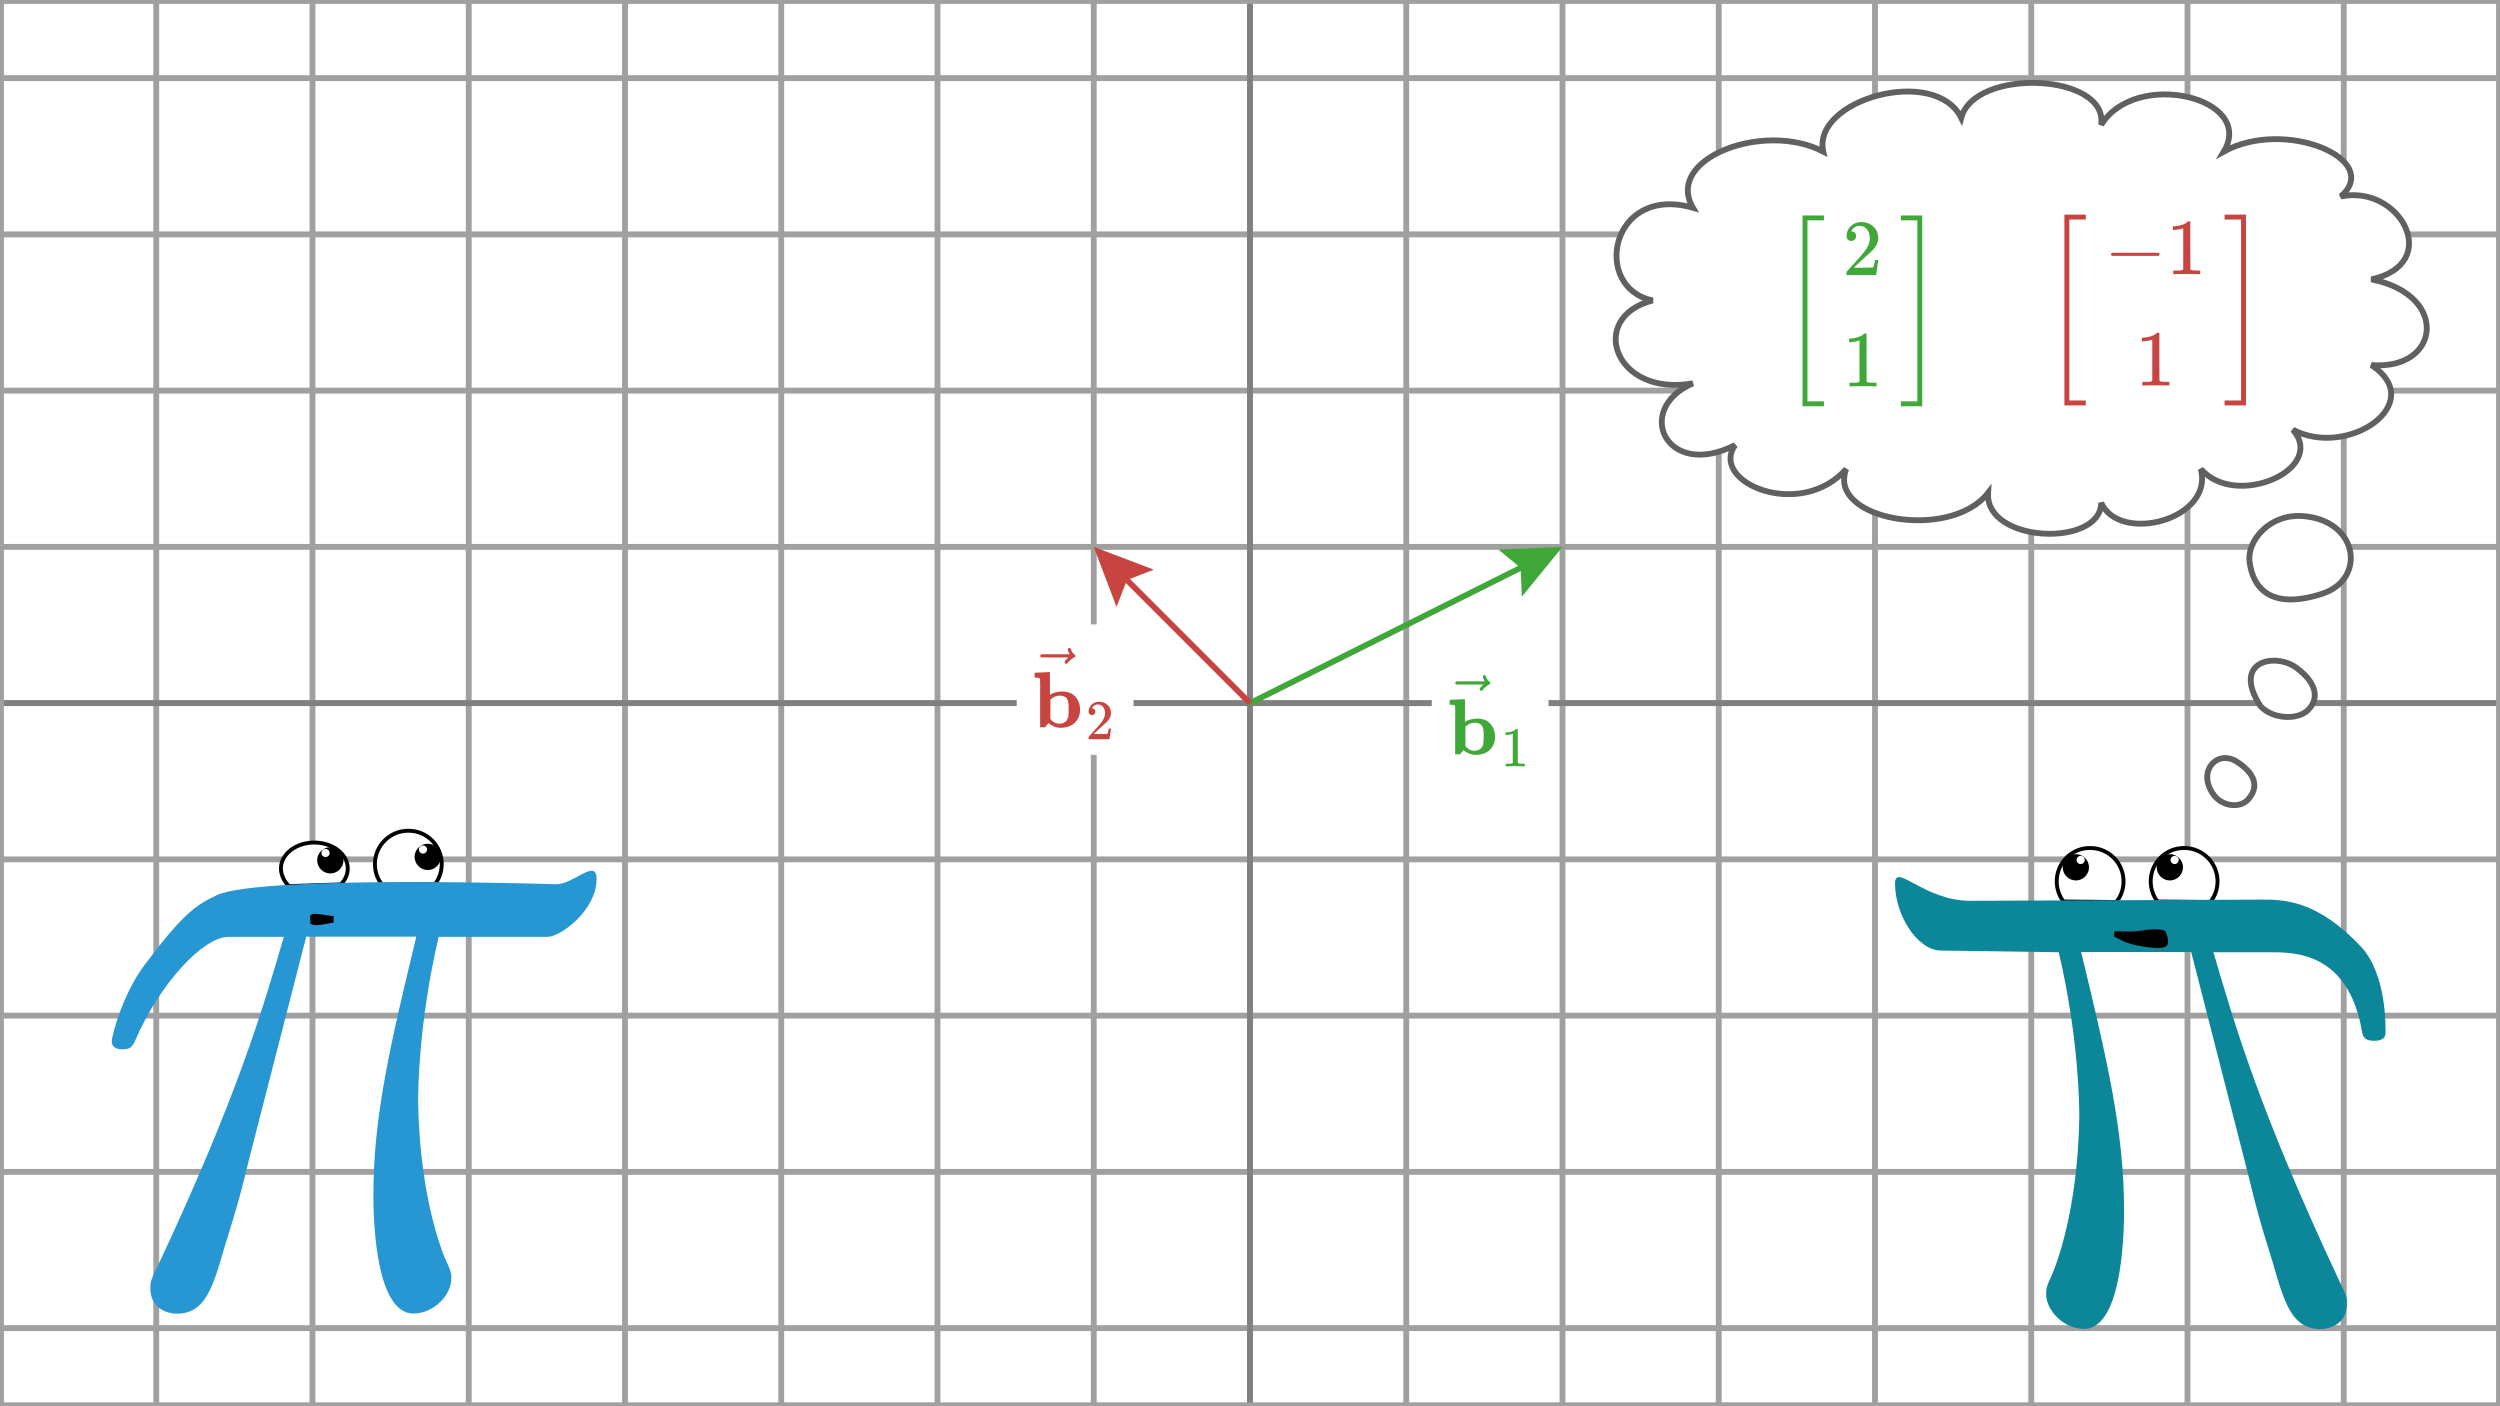 <svg width="640" height="360" viewBox="0 0 640 360" fill="none" xmlns="http://www.w3.org/2000/svg">
<rect x="0" y="0" width="640" height="360" fill="#333333" stroke="none"/>
<g clip-path="url(#clip0_1330_4798)">
<path d="M640 0H0V360H640V0Z" fill="white"/>
<g clip-path="url(#clip1_1330_4798)">
<path d="M0 20H640" stroke="#A0A0A0" stroke-width="1.5"/>
<path d="M0 60H640" stroke="#A0A0A0" stroke-width="1.5"/>
<path d="M0 100H640" stroke="#A0A0A0" stroke-width="1.5"/>
<path d="M0 140H640" stroke="#A0A0A0" stroke-width="1.5"/>
<path d="M0 180H640" stroke="#A0A0A0" stroke-width="1.5"/>
<path d="M0 220H640" stroke="#A0A0A0" stroke-width="1.5"/>
<path d="M0 260H640" stroke="#A0A0A0" stroke-width="1.5"/>
<path d="M0 300H640" stroke="#A0A0A0" stroke-width="1.5"/>
<path d="M0 340H640" stroke="#A0A0A0" stroke-width="1.5"/>
<path d="M0 0V360" stroke="#A0A0A0" stroke-width="1.5"/>
<path d="M40 0V360" stroke="#A0A0A0" stroke-width="1.5"/>
<path d="M80 0V360" stroke="#A0A0A0" stroke-width="1.5"/>
<path d="M120 0V360" stroke="#A0A0A0" stroke-width="1.5"/>
<path d="M160 0V360" stroke="#A0A0A0" stroke-width="1.5"/>
<path d="M200 0V360" stroke="#A0A0A0" stroke-width="1.5"/>
<path d="M240 0V360" stroke="#A0A0A0" stroke-width="1.5"/>
<path d="M280 0V360" stroke="#A0A0A0" stroke-width="1.5"/>
<path d="M320 0V360" stroke="#A0A0A0" stroke-width="1.5"/>
<path d="M360 0V360" stroke="#A0A0A0" stroke-width="1.5"/>
<path d="M400 0V360" stroke="#A0A0A0" stroke-width="1.5"/>
<path d="M440 0V360" stroke="#A0A0A0" stroke-width="1.5"/>
<path d="M480 0V360" stroke="#A0A0A0" stroke-width="1.5"/>
<path d="M520 0V360" stroke="#A0A0A0" stroke-width="1.5"/>
<path d="M560 0V360" stroke="#A0A0A0" stroke-width="1.5"/>
<path d="M600 0V360" stroke="#A0A0A0" stroke-width="1.5"/>
<path d="M640 0V360" stroke="#A0A0A0" stroke-width="1.5"/>
</g>
<path d="M0 180H640" stroke="#808080" stroke-width="1.5"/>
<path d="M320 0V360" stroke="#808080" stroke-width="1.5"/>
<path d="M640 0H0V360H640V0Z" stroke="#A0A0A0" stroke-width="2"/>
<path d="M383.565 140.671L400 140L389.602 152.746L389.267 145.367L383.565 140.671Z" fill="#40A839"/>
<path d="M320 180L396.422 141.789" stroke="#40A839" stroke-width="1.5"/>
<path d="M285.834 155.38L280 140L295.38 145.834L288.485 148.485L285.834 155.38Z" fill="#C74440"/>
<path d="M320 180L282.828 142.828" stroke="#C74440" stroke-width="1.5"/>
<path d="M552.417 230.781L552.308 230.78L552.243 230.693C551.209 229.299 550.581 227.504 550.581 225.619C550.581 220.906 554.397 217.043 559.157 217.088C563.871 217.088 567.688 220.905 567.688 225.619C567.688 227.545 567.061 229.434 565.886 230.834L565.82 230.913L565.717 230.913L552.417 230.781Z" fill="white" stroke="black"/>
<path d="M528.354 230.781L528.246 230.78L528.18 230.693C527.147 229.299 526.519 227.504 526.519 225.619C526.519 220.906 530.334 217.043 535.095 217.088C539.809 217.088 543.625 220.905 543.625 225.619C543.625 227.545 542.998 229.434 541.824 230.834L541.757 230.913L541.654 230.913L528.354 230.781Z" fill="white" stroke="black"/>
<path d="M556.75 219.1C557.319 219.144 557.756 219.581 557.756 220.15C557.756 220.719 557.275 221.2 556.706 221.2C556.137 221.2 555.656 220.719 555.656 220.15C555.656 219.581 556.137 219.1 556.706 219.1H556.75L555.481 218.663C553.6 218.663 552.112 220.194 552.112 222.031C552.112 223.869 553.644 225.4 555.481 225.4C557.319 225.4 558.85 223.869 558.85 222.031C558.85 220.194 557.319 218.663 555.481 218.663" fill="black"/>
<path d="M532.687 219.1C533.256 219.144 533.694 219.581 533.694 220.15C533.694 220.719 533.212 221.2 532.644 221.2C532.075 221.2 531.594 220.719 531.594 220.15C531.594 219.581 532.075 219.1 532.644 219.1H532.687L531.419 218.663C529.537 218.663 528.05 220.194 528.05 222.031C528.05 223.869 529.581 225.4 531.419 225.4C533.256 225.4 534.787 223.869 534.787 222.031C534.787 220.194 533.256 218.663 531.419 218.663" fill="black"/>
<path d="M560.95 243.731H532.775C539.513 271.644 543.756 289.844 543.756 309.794C543.756 313.294 543.756 340.2 533.519 340.2C528.269 340.2 523.806 335.475 523.806 331.231C523.806 330.006 523.806 329.481 525.556 325.763C532.294 308.569 532.294 287.131 532.294 285.381C532.294 283.894 532.294 266.175 527.044 243.775L496.769 243.338C490.731 243.163 485.131 234.194 485.131 226.188C485.131 220.719 492.525 230.606 504.381 230.606L578.888 230.3C584.619 230.3 593.106 230.3 604.569 242.506C611.044 249.725 610.694 262.938 610.694 264.425C610.694 265.913 609.469 266.438 607.937 266.438C606.188 266.438 605.006 266.131 604.7 264.206C601.2 243.513 587.113 243.775 580.856 243.775H566.638C572.106 262.456 578.363 284.156 598.794 327.775C600.806 331.756 600.806 332.281 600.806 333.769C600.806 339.019 596.3 340.244 594.069 340.244C586.85 340.244 584.837 333.769 581.862 323.313C577.881 310.581 577.881 310.1 575.388 300.125L560.95 243.731Z" fill="#0C8699"/>
<path d="M554.869 239.881C555.088 241.281 555.788 243.162 550.756 242.594C544.85 241.937 543.363 240.887 541.175 239.706L541.306 238.35C542.925 238.394 546.338 238.656 548.613 238.175C550.45 237.781 554.213 237.737 554.431 238.569" fill="black"/>
<path d="M87.195 226.406L87.286 226.403L87.349 226.336C88.384 225.21 89.025 223.847 89.025 222.337C89.025 218.624 85.152 215.688 80.45 215.688C75.791 215.688 71.919 218.624 71.919 222.337C71.919 223.889 72.734 225.697 73.914 226.786L73.98 226.847L74.07 226.844L87.195 226.406Z" fill="white" stroke="black"/>
<path d="M111.252 226.363L111.361 226.362L111.425 226.274C112.459 224.881 113.088 223.085 113.088 221.2C113.088 216.487 109.272 212.624 104.511 212.669C99.797 212.669 95.981 216.486 95.981 221.2C95.981 223.126 96.608 225.016 97.782 226.416L97.849 226.495L97.952 226.494L111.252 226.363Z" fill="white" stroke="black"/>
<path d="M83.294 217.306C82.725 217.35 82.287 217.787 82.287 218.356C82.287 218.925 82.769 219.406 83.338 219.406C83.906 219.406 84.388 218.925 84.388 218.356C84.388 217.787 83.906 217.306 83.294 217.306L84.562 216.869C86.444 216.869 87.931 218.4 87.931 220.237C87.931 222.075 86.4 223.606 84.562 223.606C82.725 223.606 81.194 222.075 81.194 220.237C81.194 218.4 82.725 216.869 84.562 216.869" fill="black"/>
<path d="M108.231 216.431C107.662 216.475 107.225 216.912 107.225 217.481C107.225 218.05 107.706 218.531 108.275 218.531C108.844 218.531 109.325 218.05 109.325 217.481C109.325 216.912 108.844 216.431 108.275 216.431H108.231L109.5 215.994C111.381 215.994 112.869 217.525 112.869 219.362C112.869 221.2 111.337 222.731 109.5 222.731C107.662 222.731 106.131 221.2 106.131 219.362C106.131 217.525 107.662 215.994 109.5 215.994" fill="black"/>
<path d="M78.394 239.794H106.569C99.831 267.706 95.588 285.906 95.588 305.856C95.588 309.356 95.588 336.262 105.825 336.262C111.075 336.262 115.538 331.537 115.538 327.294C115.538 326.069 115.538 325.544 113.788 321.825C107.05 304.631 107.05 283.194 107.05 281.444C107.05 279.956 107.05 262.237 112.3 239.837H140.213C143.45 239.837 152.725 233.056 152.725 225.05C152.725 219.581 146.906 226.362 142.444 226.362C142.444 226.362 66.669 223.956 55.513 229.162C50.219 231.656 46.938 233.756 36.919 247.144C31.45 254.45 28.606 265.081 28.606 266.612C28.606 268.1 29.831 268.625 31.363 268.625C33.112 268.625 33.812 268.187 34.6 266.394C41.031 251.431 52.188 239.837 58.444 239.837H72.662C67.194 258.519 60.938 280.219 40.506 323.837C38.494 327.819 38.494 328.344 38.494 329.831C38.494 335.081 43 336.306 45.231 336.306C52.45 336.306 54.462 329.831 57.438 319.375C61.419 306.644 61.419 306.162 63.913 296.187L78.394 239.794Z" fill="#2797D3"/>
<path d="M79.444 236.25C79.444 236.556 79.531 236.556 80.144 236.731C81.412 237.125 84.737 236.206 85.438 236.162L85.394 234.5C84.65 234.544 81.894 233.931 80.756 233.931C79.969 233.931 79.794 233.975 79.356 234.587" fill="black"/>
<path d="M466.75 38.801C451.54 30.891 426.025 40.599 433.385 53.184C412.189 47.143 407.381 73.679 423.081 76.915C406.203 81.23 413.268 101.726 433.385 98.13C418.077 104.746 426.516 122.94 444.18 113.951C437.507 123.444 460.862 133.368 472.638 120.064C467.535 133.008 499.133 138.761 508.946 126.176C508.161 139.121 537.895 140.199 537.895 128.693C542.605 139.336 566.843 133.008 563.409 120.064C572.437 130.419 595.792 120.064 586.96 109.996C601.091 117.475 621.797 103.164 607.077 93.456C624.741 94.894 627.194 75.477 607.077 71.522C625.526 67.495 614.437 47.071 599.227 50.307C610.217 40.815 584.998 30.172 569.297 38.801C577.54 24.994 546.727 17.587 537.895 31.97C539.857 18.738 505.512 17.227 502.077 30.172C495.404 16.652 463.806 25.497 466.75 38.801Z" fill="white" stroke="#606060" stroke-width="1.5"/>
<path d="M587.896 170.967C582.516 166.978 571.187 169.15 578.663 180.744C581.491 183.956 588.023 184.564 590.853 181.762C593.683 178.96 593.276 174.956 587.896 170.967Z" fill="white" stroke="#606060" stroke-width="1.5"/>
<path d="M594.441 152.011C605.849 148.331 603.81 133.269 589.642 132.125C580.964 131.424 575.222 138.49 575.877 143.761C576.697 150.35 581.088 156.318 594.441 152.011Z" fill="white" stroke="#606060" stroke-width="1.5"/>
<path d="M572.703 195.04C567.687 191.76 562.47 197.286 566.477 203.156C568.932 206.751 573.484 206.764 575.328 204.852C577.633 202.463 578.574 198.88 572.703 195.04Z" fill="white" stroke="#606060" stroke-width="1.5"/>
<rect x="519.456" y="50.921" width="64.565" height="56.87" fill="white"/>
<g clip-path="url(#clip2_1330_4798)">
<path d="M528.485 103.78V54.932H533.963V56.194H529.748V102.517H533.963V103.78H528.485Z" fill="#C74440"/>
<path d="M540.438 65.367C540.438 65.367 540.438 65.279 540.438 65.103C540.438 64.926 540.533 64.79 540.723 64.695H552.553C552.756 64.804 552.858 64.94 552.858 65.103C552.858 65.265 552.756 65.401 552.553 65.51H540.723C540.533 65.415 540.438 65.279 540.438 65.103V65.367Z" fill="#C74440"/>
<path d="M558.906 58.424L558.641 58.526C558.451 58.593 558.179 58.661 557.827 58.729C557.474 58.797 557.08 58.845 556.646 58.872H556.259V57.935H556.646C557.284 57.908 557.874 57.806 558.417 57.63C558.96 57.453 559.34 57.29 559.557 57.141C559.774 56.992 559.965 56.842 560.127 56.693C560.155 56.652 560.236 56.632 560.372 56.632C560.494 56.632 560.609 56.673 560.718 56.754V62.842L560.738 68.951C560.833 69.046 560.915 69.107 560.983 69.134C561.05 69.161 561.213 69.188 561.471 69.216C561.729 69.243 562.15 69.256 562.734 69.256H563.263V70.193H563.039C562.754 70.152 561.675 70.132 559.802 70.132C557.955 70.132 556.89 70.152 556.605 70.193H556.36V69.256H556.89C557.189 69.256 557.446 69.256 557.664 69.256C557.881 69.256 558.051 69.249 558.173 69.236C558.295 69.222 558.403 69.202 558.498 69.175C558.593 69.148 558.648 69.134 558.661 69.134C558.675 69.134 558.716 69.1 558.784 69.032C558.851 68.964 558.892 68.937 558.906 68.951V58.424Z" fill="#C74440"/>
<path d="M550.985 86.93L550.72 87.032C550.53 87.1 550.259 87.168 549.906 87.236C549.553 87.304 549.159 87.351 548.725 87.378H548.338V86.442H548.725C549.363 86.415 549.953 86.313 550.496 86.136C551.039 85.96 551.419 85.797 551.637 85.648C551.854 85.498 552.044 85.349 552.207 85.2C552.234 85.159 552.315 85.138 552.451 85.138C552.573 85.138 552.689 85.179 552.797 85.261V91.349L552.818 97.457C552.913 97.552 552.994 97.614 553.062 97.641C553.13 97.668 553.293 97.695 553.551 97.722C553.808 97.749 554.229 97.763 554.813 97.763H555.342V98.7H555.118C554.833 98.659 553.754 98.638 551.881 98.638C550.035 98.638 548.969 98.659 548.684 98.7H548.44V97.763H548.969C549.268 97.763 549.526 97.763 549.743 97.763C549.96 97.763 550.13 97.756 550.252 97.743C550.374 97.729 550.483 97.709 550.578 97.681C550.673 97.654 550.727 97.641 550.741 97.641C550.754 97.641 550.795 97.607 550.863 97.539C550.931 97.471 550.971 97.444 550.985 97.457V86.93Z" fill="#C74440"/>
<path d="M569.494 56.194V54.932H574.971V103.78H569.494V102.517H573.709V56.194H569.494Z" fill="#C74440"/>
</g>
<rect x="452.419" y="51.141" width="48.725" height="56.87" fill="white"/>
<g clip-path="url(#clip3_1330_4798)">
<path d="M461.448 104V55.151H466.926V56.413H462.711V102.738H466.926V104H461.448Z" fill="#40A839"/>
<path d="M473.91 61.677C473.543 61.677 473.252 61.555 473.034 61.31C472.817 61.066 472.709 60.767 472.709 60.414C472.709 59.45 473.068 58.616 473.788 57.91C474.507 57.204 475.403 56.851 476.476 56.851C477.711 56.851 478.743 57.231 479.571 57.991C480.399 58.751 480.82 59.736 480.833 60.944C480.833 61.528 480.697 62.084 480.426 62.614C480.154 63.143 479.829 63.605 479.449 63.998C479.068 64.392 478.525 64.894 477.82 65.505C477.331 65.926 476.652 66.55 475.783 67.378L474.582 68.519L476.129 68.539C478.261 68.539 479.394 68.505 479.53 68.437C479.625 68.41 479.788 67.806 480.019 66.625V66.564H480.833V66.625C480.82 66.666 480.731 67.283 480.568 68.478C480.406 69.672 480.304 70.297 480.263 70.351V70.412H472.709V70.025V69.781C472.709 69.686 472.749 69.584 472.831 69.476C472.912 69.367 473.116 69.129 473.442 68.763C473.835 68.329 474.175 67.948 474.46 67.623C474.582 67.487 474.813 67.236 475.152 66.869C475.491 66.503 475.722 66.252 475.844 66.116C475.967 65.98 476.163 65.756 476.435 65.444C476.706 65.132 476.896 64.901 477.005 64.752C477.114 64.602 477.27 64.399 477.473 64.141C477.677 63.883 477.82 63.666 477.901 63.489C477.982 63.313 478.084 63.116 478.206 62.899C478.329 62.681 478.417 62.464 478.471 62.247C478.525 62.03 478.573 61.826 478.614 61.636C478.654 61.446 478.675 61.222 478.675 60.964C478.675 60.109 478.444 59.369 477.982 58.745C477.521 58.12 476.862 57.808 476.007 57.808C475.559 57.808 475.166 57.923 474.826 58.154C474.487 58.385 474.249 58.609 474.114 58.826C473.978 59.043 473.91 59.172 473.91 59.213C473.91 59.227 473.944 59.233 474.012 59.233C474.256 59.233 474.507 59.328 474.765 59.518C475.023 59.709 475.152 60.021 475.152 60.455C475.152 60.794 475.043 61.08 474.826 61.31C474.609 61.541 474.304 61.663 473.91 61.677Z" fill="#40A839"/>
<path d="M476.028 87.15L475.763 87.252C475.573 87.32 475.301 87.388 474.948 87.456C474.595 87.524 474.202 87.571 473.767 87.598H473.38V86.662H473.767C474.405 86.635 474.996 86.533 475.539 86.356C476.082 86.18 476.462 86.017 476.679 85.868C476.896 85.718 477.086 85.569 477.249 85.42C477.277 85.379 477.358 85.359 477.494 85.359C477.616 85.359 477.731 85.399 477.84 85.481V91.569L477.86 97.678C477.955 97.773 478.037 97.834 478.105 97.861C478.172 97.888 478.335 97.915 478.593 97.942C478.851 97.97 479.272 97.983 479.856 97.983H480.385V98.92H480.161C479.876 98.879 478.797 98.859 476.924 98.859C475.077 98.859 474.012 98.879 473.727 98.92H473.482V97.983H474.012C474.31 97.983 474.568 97.983 474.785 97.983C475.003 97.983 475.172 97.977 475.295 97.963C475.417 97.949 475.525 97.929 475.62 97.902C475.715 97.875 475.77 97.861 475.783 97.861C475.797 97.861 475.838 97.827 475.905 97.759C475.973 97.691 476.014 97.664 476.028 97.678V87.15Z" fill="#40A839"/>
<path d="M486.616 56.413V55.151H492.094V104H486.616V102.738H490.831V56.413H486.616Z" fill="#40A839"/>
</g>
<rect x="260.279" y="159.85" width="29.897" height="33.389" fill="white"/>
<g clip-path="url(#clip4_1330_4798)">
<path d="M264.93 172.218L266.783 172.137C268.018 172.083 268.642 172.056 268.655 172.056H268.778V177.858C269.7 177.301 270.766 177.023 271.974 177.023C273.345 177.023 274.437 177.45 275.251 178.305C276.066 179.161 276.48 180.287 276.493 181.685C276.493 183.029 276.052 184.135 275.17 185.003C274.288 185.872 273.087 186.306 271.567 186.306H271.506C270.379 186.306 269.348 185.906 268.411 185.105L267.536 186.164L266.905 186.184H266.274V180.056C266.274 179.228 266.274 178.319 266.274 177.328C266.274 176.338 266.28 175.727 266.294 175.496C266.294 174.6 266.28 174.064 266.253 173.888C266.226 173.711 266.131 173.603 265.968 173.562C265.778 173.508 265.5 173.481 265.134 173.481H264.869V172.218H264.93ZM268.9 184.046L269.002 184.169C269.069 184.25 269.137 184.331 269.205 184.413C269.273 184.494 269.382 184.589 269.531 184.698C269.68 184.806 269.829 184.901 269.979 184.983C270.128 185.064 270.304 185.132 270.508 185.186C270.712 185.241 270.936 185.268 271.18 185.268C271.736 185.268 272.225 185.125 272.646 184.84C273.066 184.555 273.338 184.114 273.46 183.517C273.541 183.124 273.582 182.452 273.582 181.502C273.582 181.04 273.575 180.674 273.562 180.402C273.548 180.131 273.494 179.826 273.399 179.486C273.304 179.147 273.182 178.889 273.032 178.713C272.883 178.536 272.652 178.387 272.34 178.265C272.028 178.143 271.668 178.082 271.261 178.082C270.433 178.082 269.7 178.373 269.063 178.957L268.9 179.099V184.046Z" fill="#C74440"/>
<path d="M273.368 166.294C273.368 166.186 273.402 166.091 273.47 166.009C273.538 165.928 273.64 165.887 273.775 165.887C273.87 165.887 273.952 165.921 274.02 165.989C274.088 166.043 274.155 166.172 274.223 166.376C274.359 166.878 274.637 167.265 275.058 167.536C275.207 167.631 275.282 167.753 275.282 167.903C275.282 168.025 275.262 168.106 275.221 168.147C275.18 168.188 275.085 168.249 274.936 168.33C274.352 168.629 273.843 169.056 273.409 169.613C273.382 169.64 273.348 169.68 273.307 169.735C273.267 169.789 273.233 169.83 273.205 169.857C273.178 169.884 273.144 169.898 273.104 169.898C273.063 169.898 273.015 169.904 272.961 169.918C272.866 169.918 272.778 169.884 272.697 169.816C272.615 169.748 272.568 169.647 272.554 169.511C272.554 169.253 272.873 168.853 273.511 168.31H270.03L266.548 168.289C266.372 168.167 266.284 168.038 266.284 167.903C266.284 167.808 266.372 167.672 266.548 167.495H273.857C273.531 166.98 273.368 166.579 273.368 166.294Z" fill="#C74440"/>
<path d="M279.528 183.063C279.269 183.063 279.063 182.977 278.909 182.804C278.755 182.631 278.679 182.42 278.679 182.171C278.679 181.49 278.933 180.899 279.442 180.4C279.95 179.901 280.583 179.652 281.341 179.652C282.215 179.652 282.944 179.921 283.529 180.458C284.114 180.995 284.412 181.691 284.422 182.545C284.422 182.958 284.326 183.351 284.134 183.725C283.942 184.099 283.711 184.426 283.443 184.704C283.174 184.982 282.79 185.337 282.291 185.769C281.946 186.067 281.466 186.508 280.852 187.093L280.003 187.899L281.097 187.914C282.603 187.914 283.404 187.89 283.5 187.842C283.568 187.822 283.683 187.395 283.846 186.561V186.518H284.422V186.561C284.412 186.589 284.35 187.026 284.234 187.87C284.119 188.715 284.047 189.156 284.019 189.195V189.238H278.679V188.964V188.792C278.679 188.724 278.707 188.652 278.765 188.576C278.823 188.499 278.967 188.331 279.197 188.072C279.475 187.765 279.715 187.496 279.916 187.266C280.003 187.17 280.166 186.992 280.406 186.733C280.646 186.474 280.809 186.297 280.895 186.201C280.982 186.105 281.121 185.947 281.313 185.726C281.505 185.505 281.639 185.342 281.716 185.237C281.792 185.131 281.903 184.987 282.047 184.805C282.191 184.622 282.291 184.469 282.349 184.344C282.406 184.219 282.478 184.08 282.565 183.927C282.651 183.773 282.714 183.62 282.752 183.466C282.79 183.313 282.824 183.169 282.853 183.034C282.881 182.9 282.896 182.742 282.896 182.559C282.896 181.955 282.733 181.432 282.406 180.991C282.08 180.549 281.615 180.328 281.01 180.328C280.694 180.328 280.415 180.41 280.176 180.573C279.936 180.736 279.768 180.895 279.672 181.048C279.576 181.202 279.528 181.293 279.528 181.322C279.528 181.331 279.552 181.336 279.6 181.336C279.773 181.336 279.95 181.403 280.132 181.538C280.315 181.672 280.406 181.893 280.406 182.2C280.406 182.439 280.329 182.641 280.176 182.804C280.022 182.967 279.806 183.054 279.528 183.063Z" fill="#C74440"/>
</g>
<rect x="366.525" y="166.783" width="29.897" height="33.389" fill="white"/>
<g clip-path="url(#clip5_1330_4798)">
<path d="M371.177 179.151L373.029 179.07C374.264 179.016 374.889 178.988 374.902 178.988H375.024V184.79C375.947 184.234 377.013 183.956 378.221 183.956C379.591 183.956 380.684 184.383 381.498 185.238C382.313 186.093 382.726 187.22 382.74 188.618C382.74 189.961 382.299 191.068 381.417 191.936C380.535 192.805 379.333 193.239 377.813 193.239H377.752C376.626 193.239 375.594 192.839 374.658 192.038L373.783 193.097L373.151 193.117H372.52V186.989C372.52 186.161 372.52 185.252 372.52 184.261C372.52 183.27 372.527 182.66 372.541 182.429C372.541 181.533 372.527 180.997 372.5 180.821C372.473 180.644 372.378 180.536 372.215 180.495C372.025 180.441 371.747 180.414 371.38 180.414H371.116V179.151H371.177ZM375.147 190.979L375.248 191.101C375.316 191.183 375.384 191.264 375.452 191.346C375.52 191.427 375.628 191.522 375.778 191.631C375.927 191.739 376.076 191.834 376.225 191.916C376.375 191.997 376.551 192.065 376.755 192.119C376.958 192.174 377.182 192.201 377.427 192.201C377.983 192.201 378.472 192.058 378.892 191.773C379.313 191.488 379.585 191.047 379.707 190.45C379.788 190.056 379.829 189.385 379.829 188.435C379.829 187.973 379.822 187.607 379.808 187.335C379.795 187.064 379.741 186.758 379.646 186.419C379.551 186.08 379.428 185.822 379.279 185.646C379.13 185.469 378.899 185.32 378.587 185.198C378.275 185.075 377.915 185.014 377.508 185.014C376.68 185.014 375.947 185.306 375.309 185.89L375.147 186.032V190.979Z" fill="#40A839"/>
<path d="M379.615 173.227C379.615 173.119 379.649 173.024 379.717 172.942C379.785 172.861 379.887 172.82 380.022 172.82C380.117 172.82 380.199 172.854 380.267 172.922C380.334 172.976 380.402 173.105 380.47 173.309C380.606 173.811 380.884 174.198 381.305 174.469C381.454 174.564 381.529 174.686 381.529 174.835C381.529 174.958 381.508 175.039 381.468 175.08C381.427 175.12 381.332 175.181 381.183 175.263C380.599 175.561 380.09 175.989 379.656 176.545C379.629 176.573 379.595 176.613 379.554 176.668C379.513 176.722 379.479 176.763 379.452 176.79C379.425 176.817 379.391 176.83 379.35 176.83C379.31 176.83 379.262 176.837 379.208 176.851C379.113 176.851 379.025 176.817 378.943 176.749C378.862 176.681 378.814 176.579 378.801 176.444C378.801 176.186 379.12 175.785 379.758 175.243H376.276L372.795 175.222C372.619 175.1 372.531 174.971 372.531 174.835C372.531 174.74 372.619 174.605 372.795 174.428H380.104C379.778 173.913 379.615 173.512 379.615 173.227Z" fill="#40A839"/>
<path d="M387.272 187.851L387.084 187.923C386.95 187.971 386.758 188.019 386.509 188.067C386.259 188.115 385.981 188.149 385.674 188.168H385.4V187.506H385.674C386.125 187.487 386.542 187.415 386.926 187.29C387.31 187.165 387.579 187.05 387.732 186.945C387.886 186.839 388.02 186.734 388.135 186.628C388.154 186.599 388.212 186.585 388.308 186.585C388.394 186.585 388.476 186.614 388.553 186.671V190.975L388.567 195.293C388.634 195.36 388.692 195.403 388.74 195.422C388.788 195.441 388.903 195.461 389.085 195.48C389.267 195.499 389.565 195.509 389.977 195.509H390.352V196.171H390.193C389.992 196.142 389.229 196.127 387.905 196.127C386.6 196.127 385.847 196.142 385.645 196.171H385.472V195.509H385.847C386.058 195.509 386.24 195.509 386.394 195.509C386.547 195.509 386.667 195.504 386.753 195.494C386.84 195.485 386.916 195.47 386.984 195.451C387.051 195.432 387.089 195.422 387.099 195.422C387.108 195.422 387.137 195.398 387.185 195.35C387.233 195.302 387.262 195.283 387.272 195.293V187.851Z" fill="#40A839"/>
</g>
</g>
<defs>
<clipPath id="clip0_1330_4798">
<rect width="640" height="360" fill="white"/>
</clipPath>
<clipPath id="clip1_1330_4798">
<rect width="640" height="360" fill="white"/>
</clipPath>
<clipPath id="clip2_1330_4798">
<rect width="56.565" height="48.87" fill="white" transform="translate(523.456 54.921)"/>
</clipPath>
<clipPath id="clip3_1330_4798">
<rect width="40.725" height="48.87" fill="white" transform="translate(456.419 55.141)"/>
</clipPath>
<clipPath id="clip4_1330_4798">
<rect width="21.897" height="25.389" fill="white" transform="translate(264.279 163.85)"/>
</clipPath>
<clipPath id="clip5_1330_4798">
<rect width="21.897" height="25.389" fill="white" transform="translate(370.525 170.783)"/>
</clipPath>
</defs>
</svg>
